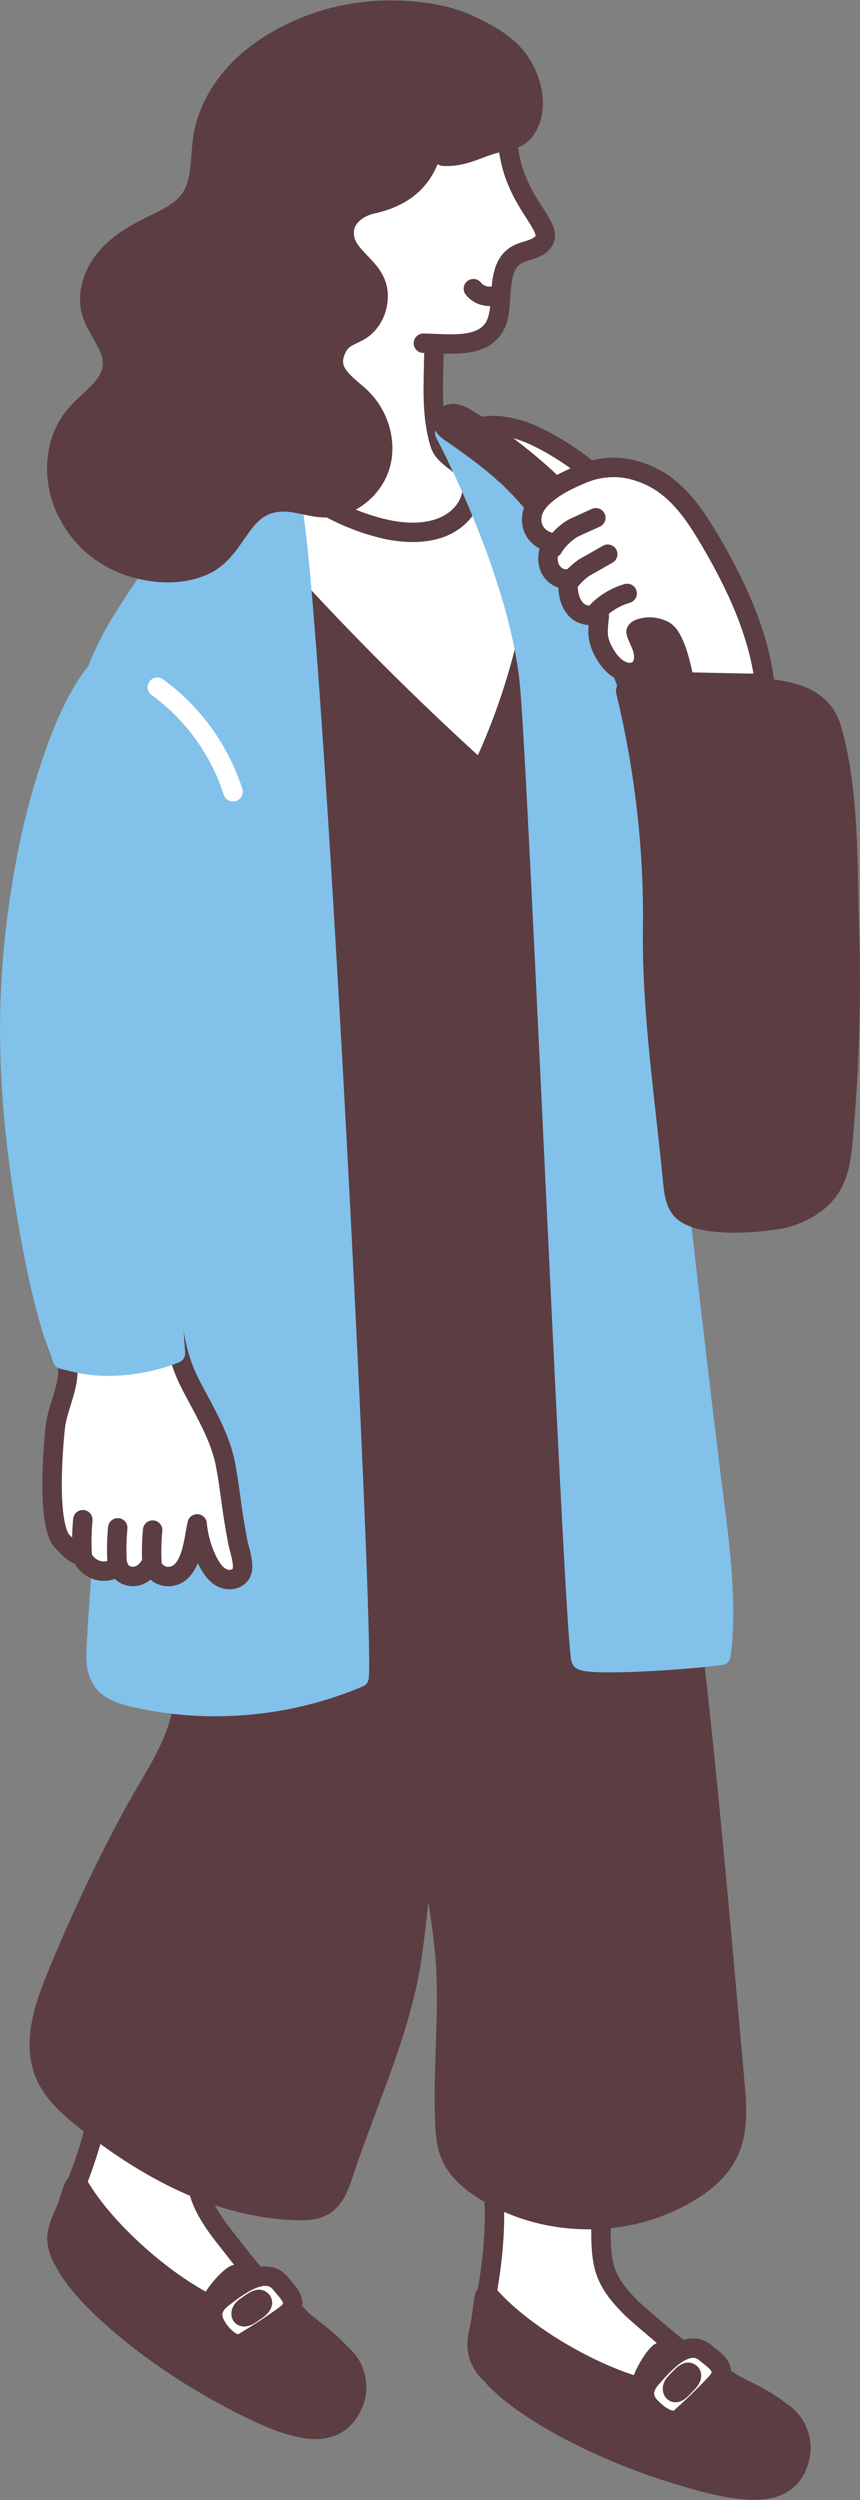 <?xml version="1.0" encoding="UTF-8"?>
<svg id="_レイヤー_2" data-name="レイヤー 2" xmlns="http://www.w3.org/2000/svg" width="45.58" height="132.49" viewBox="0 0 45.58 132.49">
  <rect x="0" y="0" width="45.58" height="132.49" fill="#808080" stroke="none"/>
  <defs>
    <style>
      .cls-1, .cls-2 {
        fill: #82c1ea;
      }

      .cls-1, .cls-3, .cls-4, .cls-5, .cls-6, .cls-7 {
        stroke-linecap: round;
        stroke-linejoin: round;
        stroke-width: 1.03px;
      }

      .cls-1, .cls-5 {
        stroke: #82c1ea;
      }

      .cls-3, .cls-8 {
        fill: #fff;
      }

      .cls-3, .cls-6, .cls-7 {
        stroke: #5b3d42;
      }

      .cls-4 {
        stroke: #fff;
      }

      .cls-4, .cls-5, .cls-6 {
        fill: none;
      }

      .cls-7 {
        fill: #5b3d42;
      }
    </style>
  </defs>
  <g id="_レイヤー_1-2" data-name="レイヤー 1">
    <g>
      <path class="cls-3" d="M26.57,22.59c.85.07,1.65.42,2.39.82,3.98,2.16,6.75,6.12,8.27,10.37.92,2.56,1.43,5.32.97,7.99-.14.8-.39,1.63-1.02,2.14-.57.46-1.36.57-2.08.43-.72-.14-1.37-.5-1.98-.9-1.12-.73-2.13-1.62-3.08-2.57-2.87-2.87-5.14-6.33-6.63-10.11-.65-1.64-1.15-3.38-1.01-5.13.17-2.01,2.22-3.23,4.15-3.06Z"/>
      <g>
        <g>
          <path class="cls-3" d="M13.16,30.99c.18-1.74.61-3.29.35-5.02-.22-1.48,1.15-1.51,2.26-1.8,1.59-.4,3.18-.81,4.78-1.21.76-.19,1.54-.38,2.31-.24.58.11,1.1.39,1.59.72,2.14,1.42,3.71,3.59,4.73,5.95,1.55,3.6,2.24,7.48,2.57,11.36.34,4.09,2.25,9.5-3.16,10.72-1.45.33-2.92.65-4.41.67-1.89.02-3.75-.45-5.59-.91-1.57-.4-3.17-.81-4.51-1.71-2.19-1.47-2.21-3.1-2.03-5.41.14-1.71.27-3.42.41-5.13.21-2.66.43-5.33.7-7.99Z"/>
          <path class="cls-3" d="M11.36,117.82c.39.57.85,1.11,1.26,1.65,1.11,1.44,2.41,2.74,3.85,3.86,1.05.82,2.31,1.77,2.26,3.11-.04,1.09-1.02,1.97-2.08,2.21-1.06.24-3.35-.96-4.31-1.46-4.4-2.3-7.95-5.43-8.88-7.24-.2-.38-.41-.78-.44-1.21-.03-.48.17-.93.36-1.37,1.06-2.43,1.85-4.67,2.12-7.3.09-.89.34-1.83,1.04-2.39.6-.49,1.45-.6,2.21-.48.87.13,1.74.59,2.12,1.38.24.51.25,1.1.23,1.66-.03.83-.13,1.66-.28,2.48-.16.83-.37,1.65-.39,2.49-.02.97.39,1.82.93,2.6Z"/>
          <path class="cls-7" d="M12.45,120.56c.44-.18.98-.03,1.41.36.82.76,1.66,1.48,2.4,2.3.62.68,1.48,1.1,2.09,1.8.55.62.7,1.56.39,2.33-1.26,3.09-5.39.24-7.08-.77-3.1-1.85-6.14-3.85-8.19-6.64-.26-.35-.41-.78-.44-1.21-.03-.48.17-.93.36-1.37.45-1.03.52-1.98.82-1.48,1.4,2.36,4.46,5.05,6.92,6.27.14-.5,1-1.47,1.32-1.6Z"/>
          <path class="cls-3" d="M11.46,123.29c.24.37.75,1.01,1.27.92.09-.02.16-.06.24-.11.69-.41,1.36-.85,2.02-1.32.17-.12.34-.25.45-.43.28-.49-.29-.97-.55-1.31-.82-1.06-2.38.2-3.1.75-.07.06-.14.12-.2.18-.37.38-.43.82-.12,1.32ZM13.15,122.16c.13-.08.49-.38.66-.28.25.15-.02.41-.16.51-.11.08-.22.15-.33.23-.1.07-.21.14-.33.16-.05.01-.12,0-.16-.03-.05-.04-.06-.11-.05-.17.03-.19.21-.32.38-.42Z"/>
          <path class="cls-3" d="M33.35,122.21c.5.49,1.05.93,1.56,1.37,1.37,1.2,2.89,2.23,4.52,3.05,1.19.6,2.6,1.3,2.82,2.62.17,1.08-.62,2.13-1.62,2.57-1,.44-3.47-.3-4.51-.61-4.76-1.41-8.84-3.81-10.1-5.4-.27-.34-.56-.68-.66-1.1-.12-.46-.01-.95.09-1.41.57-2.59.92-4.94.68-7.57-.08-.89-.01-1.86.56-2.55.5-.6,1.3-.86,2.08-.89.88-.04,1.82.24,2.35.95.34.45.46,1.03.54,1.59.13.82.19,1.66.2,2.49,0,.84-.05,1.69.1,2.52.16.96.73,1.71,1.41,2.38Z"/>
          <path class="cls-7" d="M34.94,124.69c.4-.26.96-.22,1.45.09.95.59,1.92,1.14,2.8,1.8.74.55,1.66.8,2.39,1.36.66.51.99,1.4.83,2.21-.65,3.27-5.24,1.27-7.1.61-3.4-1.22-6.76-2.6-9.31-4.95-.32-.29-.56-.68-.66-1.1-.12-.46-.01-.95.09-1.41.24-1.09.13-2.04.52-1.61,1.82,2.05,5.35,4.1,8,4.83.04-.52.7-1.63.99-1.82Z"/>
          <path class="cls-7" d="M32.66,58.27c.05.57.09,1.1.16,1.57.74,5.5,1.6,10.99,2.44,16.48,1.72,11.28,2.66,22.61,3.68,34,.12,1.29.22,2.66-.36,3.82-.45.91-1.28,1.59-2.16,2.1-3.23,1.9-7.51,1.85-10.7-.12-.76-.47-1.49-1.07-1.84-1.9-.26-.62-.29-1.31-.31-1.98-.1-2.91.27-5.93,0-8.79-.33-3.41-1.27-6.97-1.27-10.39.3,3.51.03,7.12-.46,10.6-.55,3.91-2.41,7.8-3.65,11.58-.21.63-.46,1.32-1.04,1.66-.4.23-.88.26-1.35.25-4.19-.09-8.08-2.22-11.35-4.84-.82-.66-1.65-1.39-2.06-2.36-.7-1.65-.08-3.53.6-5.19,1.19-2.92,2.54-5.78,4.03-8.55,1.38-2.56,3.21-4.75,2.61-7.82-.39-1.99-.78-3.97-1.14-5.97-.71-4.03-1.54-8.11-1.82-12.2-.2-3.04-.24-6.51.4-9.5,2.07-9.68,4.5-19.39,5.87-29.23.11-.77.51-1.78,1.28-1.64.32.06.56.31.77.55,3.33,3.66,6.84,7.16,10.51,10.48,1.65-3.48,2.72-7.24,3.13-11.07,3.47,4.81,2.9,11.61,2.94,17.28.03,3.87.78,7.42,1.08,11.18Z"/>
          <path class="cls-3" d="M23.14,17.73c-.05.41-.14.81-.15,1.25-.02,1.38-.11,2.77.21,4.12.14.6.22.77.67,1.15.44.38.91.6,1.09,1.21.19.63-.07,1.33-.53,1.81-1.04,1.1-2.8,1.09-4.27.71-1.95-.5-3.78-1.52-5.23-2.91-1.07-1.03-.63-1.31.08-2.32.63-.91,1.05-1.98,1.21-3.07.09-.61.13-1.27.07-1.89-.05-.53-.18-.88,0-1.42.34-.98,1.12-1.81,2.09-2.18,1.25-.48,2.75-.17,3.72.75.52.5.87,1.16,1.01,1.87.07.32.06.63.02.92Z"/>
          <path class="cls-1" d="M14.14,25.39c.45.1.87.4,1.22.99,1.02,1.69,3.98,60.15,3.67,62.52-3.74,1.59-7.99,1.97-11.95,1.05-.6-.14-1.23-.33-1.61-.82-.43-.55-.4-1.32-.36-2.01.49-7.95,1.23-15.93,1.48-23.89.16-5.19.27-11.3-1.03-16.37-.43-1.68-1.24-3.49-1.31-5.23-.14-3.16.41-5.67,2-8.38,1.05-1.78,5.32-8.4,7.9-7.85Z"/>
          <path class="cls-6" d="M3.81,72.25c1.6.7,3.48.72,5.09.06"/>
          <path class="cls-8" d="M7.29,68.35c.47.07.92.28,1.22.64.94,1.12.88,2.97,1.53,4.26.72,1.43,1.62,2.81,1.92,4.41.27,1.46.25,1.96.64,4.05.09.47.41,1.28.17,1.69-.2.33-.67.39-1,.22-.34-.17-.56-.5-.74-.84-.32-.63-.52-1.32-.58-2.02-.19.82-.22,2.49-1.22,2.78-.35.1-.75,0-1-.27-.08-.09-.19-.2-.3-.16-.04.02-.08.06-.11.09-.27.3-.79.34-1.1.08-.18-.14-.32-.38-.55-.39-.11,0-.22.04-.33.07-.39.11-.84-.02-1.1-.32-.09-.1-.16-.23-.27-.31-.11-.08-.25-.12-.38-.17-1.07-.37-1.08-1.75-1.17-2.68-.13-1.28-.12-2.57.02-3.85.14-1.25.44-2.43.25-3.68-.16-1.07.23-2.21,1.14-2.84.32-.22.68-.37,1.05-.5.53-.19,1.09-.33,1.65-.31.09,0,.19.01.28.03Z"/>
          <path class="cls-6" d="M9.15,70.02c.12,1.1.36,2.17.89,3.23.72,1.43,1.62,2.81,1.92,4.41.27,1.46.25,1.96.64,4.05.09.47.41,1.28.17,1.69-.2.33-.67.39-1,.22-.34-.17-.56-.5-.74-.84-.32-.63-.52-1.32-.58-2.02-.19.81-.28,2.69-1.46,2.79-.44.04-.87-.27-.98-.7-.16.35-.48.64-.85.69-.38.06-.8-.17-.89-.54-.32.25-.75.33-1.13.21s-.7-.43-.82-.81c-.42,0-.69-.39-.99-.68-.86-.82-.52-5-.4-6.08.11-1.02.74-2.12.66-3.16-.02-.35-.1-.7-.21-1.04-.15-.5-.38-.69-.09-1.14.28-.45.71-.78,1.15-1.07.36-.24.74-.47,1.16-.61.37-.12.77-.16,1.16-.19.71-.05,1.5,0,2,.49.32.31.35.66.4,1.1Z"/>
          <path class="cls-6" d="M8.09,81.09c-.06.64-.07,1.28-.03,1.92"/>
          <path class="cls-6" d="M6.24,80.97c-.06.64-.07,1.28-.03,1.92"/>
          <path class="cls-6" d="M4.39,80.54c-.06.64-.07,1.28-.03,1.92"/>
          <path class="cls-2" d="M12.38,40.71c.57,3.63-.72,7.25-1.66,10.8-.98,3.7-1.58,7.5-1.81,11.32-.11,1.91-.13,3.83-.05,5.75.03.83.65,3.03-.29,3.46-1.01.47-2.17.42-3.28.37-.33-.02-.67-.03-.98-.14-.81-.28-1.04-1.13-1.26-1.86-.55-1.85-.94-3.75-1.26-5.65-1.2-7.03-1.44-13.1,0-20.08.56-2.71,2.36-10.84,5.78-10.3,2.83.44,4.39,3.61,4.82,6.33Z"/>
          <path class="cls-5" d="M12.11,46.15c-.37,1.8-.93,3.6-1.4,5.37-.98,3.7-1.58,7.5-1.81,11.32-.11,1.91.4,8.88.4,8.88-1.6.64-3.66.9-5.32.48l-.67-.16c-.17-.56-.42-1.12-.58-1.66-.55-1.85-.94-3.75-1.26-5.65-1.2-7.03-1.36-12.93.07-19.92.46-2.23,2-8.25,4.35-9.98"/>
          <path class="cls-4" d="M8.34,36.42c1.88,1.36,3.3,3.33,4.01,5.54"/>
          <path class="cls-3" d="M34.49,127.57c.3.32.93.85,1.42.66.08-.03.15-.09.21-.15.6-.54,1.18-1.1,1.73-1.68.14-.15.29-.31.35-.51.18-.54-.47-.9-.79-1.18-1.01-.88-2.3.65-2.9,1.34-.06.07-.12.14-.16.21-.29.45-.27.88.14,1.32ZM35.93,126.13c.12-.1.41-.47.59-.4.27.1.06.41-.06.53-.09.1-.19.19-.28.29-.09.09-.18.18-.29.23-.05.02-.11.03-.16,0-.06-.03-.08-.1-.09-.16-.01-.2.15-.35.29-.48Z"/>
          <path class="cls-8" d="M16.23,17.28c-.04-.72-.08-1.46-.42-2.1-.29-.55-.77-.97-1.19-1.42-1.41-1.54-2.19-3.68-1.92-5.75.57-4.47,6.36-7.31,10.41-5.73,1.36.53,2.56,1.52,3.18,2.84.67,1.4.47,2.75,1.01,4.21.74,2,2.1,2.91,1.41,3.58-.39.38-1.04.36-1.47.69-.97.75-.51,2.52-.94,3.53-.6,1.41-2.53,1.07-3.86,1.06l-6.22-.9Z"/>
          <path class="cls-6" d="M16.23,17.28c-.04-.72-.08-1.46-.42-2.1-.29-.55-.77-.97-1.19-1.42-1.41-1.54-2.19-3.68-1.92-5.75.57-4.47,6.36-7.31,10.41-5.73,1.36.53,2.56,1.52,3.18,2.84.67,1.4.47,2.75,1.01,4.21.74,2,2.1,2.91,1.41,3.58-.39.38-1.04.36-1.47.69-.97.75-.51,2.52-.94,3.53-.6,1.41-2.53,1.07-3.86,1.06"/>
          <path class="cls-7" d="M21.24.54c1.28.08,2.57.26,3.73.82,1.46.7,2.65,1.44,3.14,3.12.2.7.23,1.49-.11,2.14-.43.85-1.03.78-1.79.99-.97.27-1.65.73-2.72.67.34-.95.01-2.11-.78-2.74.51,1.2.35,2.67-.41,3.73-.64.89-1.56,1.32-2.6,1.55-.7.16-1.42.67-1.46,1.44-.07,1.37,1.65,1.82,1.79,3.22.07.7-.2,1.45-.75,1.9-.47.38-1.06.42-1.36.95-.74,1.3.31,1.92,1.13,2.66.99.9,1.48,2.37,1.11,3.66-.37,1.29-1.64,2.3-2.98,2.26-.74-.02-1.45-.33-2.2-.31-2.23.03-2.33,2.42-4.04,3.3-.77.39-1.66.5-2.52.43-2.23-.19-4.12-1.42-5.01-3.52-.67-1.57-.52-3.54.6-4.83.72-.84,1.86-1.49,1.95-2.59.08-1.03-.83-1.86-1.11-2.85-.27-.96.08-2.01.7-2.79.63-.77,1.5-1.31,2.4-1.75.79-.39,1.64-.75,2.14-1.47.62-.91.5-2.11.66-3.2.26-1.75,1.35-3.32,2.75-4.4,2.15-1.67,5.08-2.54,7.78-2.37Z"/>
        </g>
        <path class="cls-2" d="M33.04,35.24c.57,2.26.47,4.6.63,6.9.14,1.99,2.88,27.33,4.27,38.1.29,2.27.59,5.22.27,7.49-2.17.29-7.16.57-7.41.23-.34-.47-2.25-46.31-2.72-51.57-.53-6.01-4.51-13.44-4.51-13.44,0,0,2.3.35,4.42,2.21,2.12,1.86,3.89,4.51,3.89,4.51l1.15,5.57Z"/>
        <path class="cls-5" d="M33.04,35.24c.57,2.26.47,4.6.63,6.9.14,1.99,2.88,27.33,4.27,38.1.29,2.27.59,5.22.27,7.49-2.17.29-7.16.57-7.41.23-.34-.47-2.25-46.31-2.72-51.57-.53-6.01-4.51-13.44-4.51-13.44,0,0,2.3.35,4.42,2.21,2.12,1.86,3.89,4.51,3.89,4.51"/>
      </g>
      <path class="cls-6" d="M25.09,15.3c.26.33.72.48,1.13.37"/>
      <path class="cls-7" d="M41.24,64.62c-1.07.2-4.44.5-5.21-.61-.27-.39-.32-.88-.37-1.35-.43-4.47-1.13-9.03-1.07-13.49.06-4.15-.44-8.47-1.42-12.5-.2-.82,4.23-.38,4.6-.34,2.1.19,5.11-.17,6.11,1.79.07.15.14.3.19.48.96,3.26.85,7.32.95,10.7.11,3.7,0,7.41-.34,11.1-.07.81-.17,1.65-.56,2.36-.57,1.03-1.72,1.65-2.88,1.87Z"/>
      <path class="cls-7" d="M26.8,25.16c-.9-.83-1.9-1.54-2.91-2.24-.19-.13-.41-.3-.41-.54,0-.26.27-.46.53-.46.26,0,.5.13.73.27,5.49,3.3,9.72,8.65,11.67,14.75.15.48.29,1.03.03,1.46-.36.61-1.31.6-1.87.16-.84-.66-1.22-2.01-1.59-2.97-.49-1.28-1.01-2.55-1.59-3.8-1.15-2.45-2.59-4.8-4.59-6.64Z"/>
      <path class="cls-3" d="M40.53,36.23c-.33-2.71-1.52-5.24-2.9-7.59-.69-1.17-1.46-2.35-2.6-3.09-.5-.33-1.07-.56-1.66-.69-.8-.17-1.7-.09-2.46.23-.84.35-1.78.79-2.37,1.5-.67.82-.39,1.91.68,2.17-.13.41-.26.83-.11,1.26.14.41.58.74,1.01.65-.05.49,0,1.02.26,1.44.36.56.83.5,1.38.54-.05.64-.16,1.03.13,1.68.25.55.69,1.17,1.32,1.3.26.05.54-.03.71-.22.22-.24.23-.6.16-.92s-.24-.6-.35-.91c0-.03-.02-.05-.02-.08,0-.08.09-.14.17-.17.43-.16.93-.12,1.33.1.68.37,1.06,2.71,1.06,2.71,0,0,3.35.08,4.24.08Z"/>
      <path class="cls-6" d="M31.58,27.44c-.36.16-.72.33-1.08.49-.42.19-.98.71-1.19,1.11"/>
      <path class="cls-6" d="M32.21,29.37c-.4.23-.8.46-1.21.69-.22.12-.81.65-.87.89"/>
      <path class="cls-6" d="M33.24,31.45c-.59.17-1.13.49-1.56.92"/>
    </g>
  </g>
</svg>